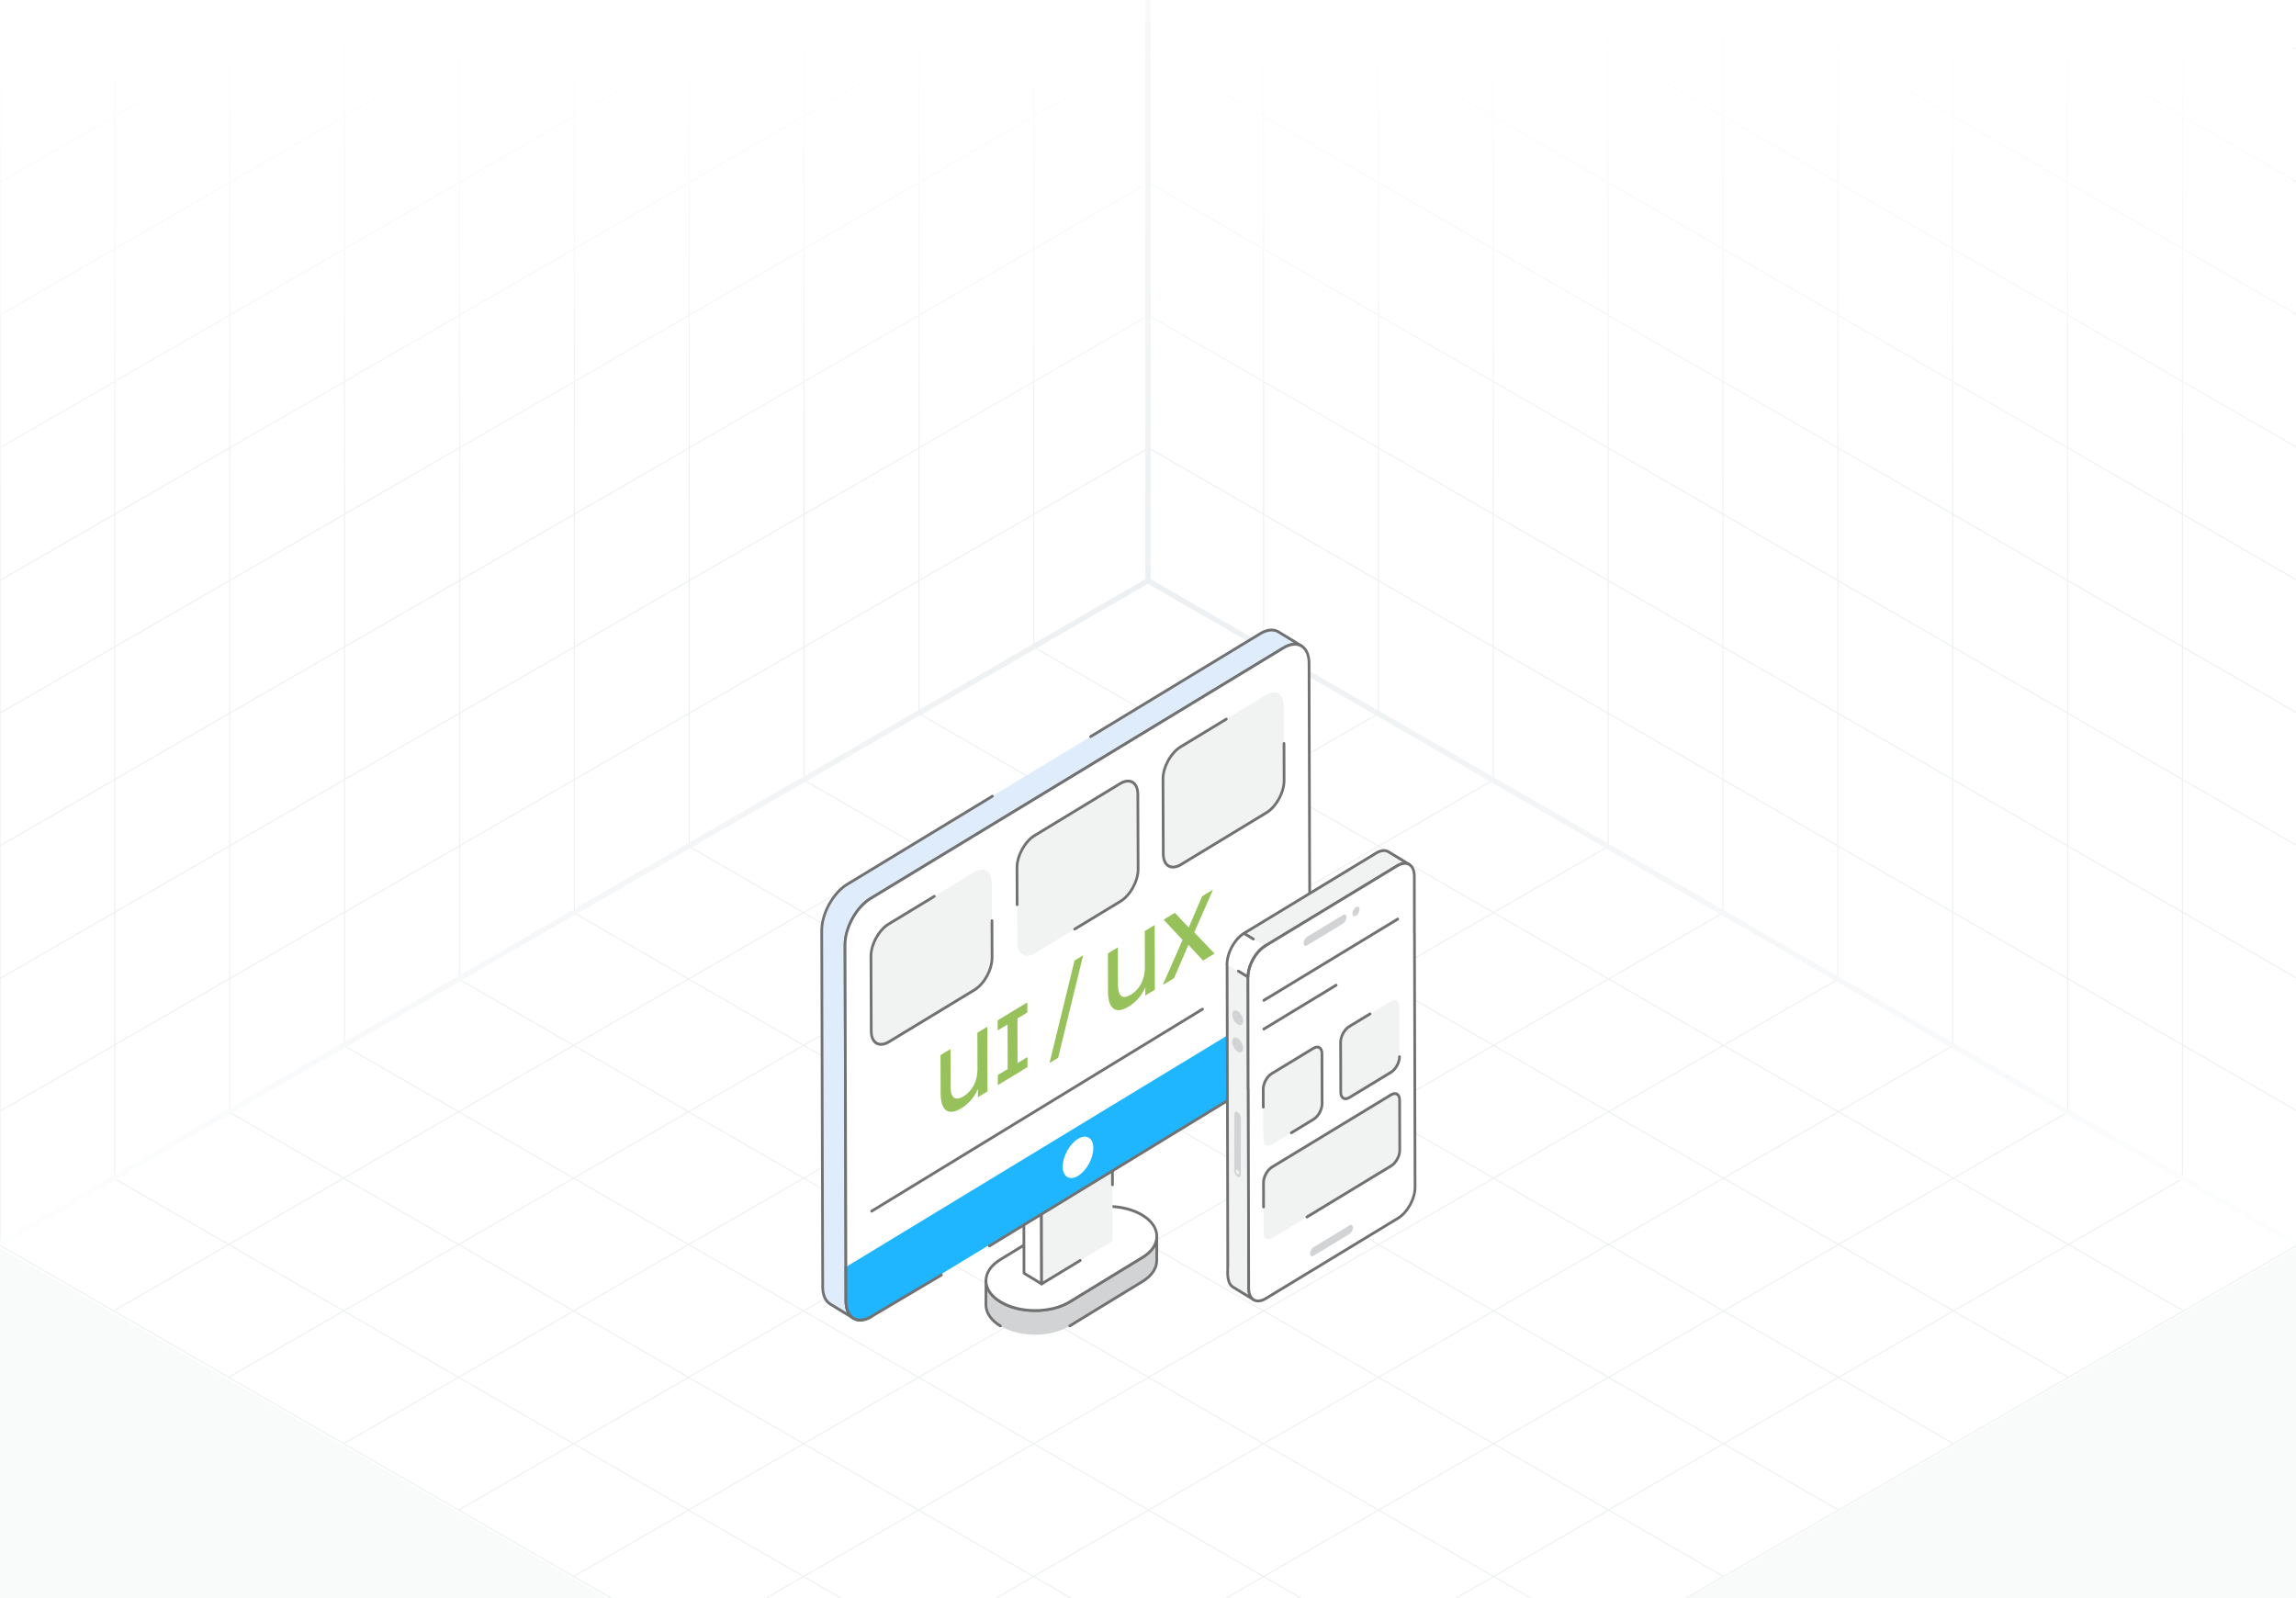 <svg width="431" height="300" viewBox="0 0 431 300" fill="none" xmlns="http://www.w3.org/2000/svg">
<rect x="0" y="0" width="431" height="300" fill="#333333" stroke="none"/>
<g clip-path="url(#clip0_2018_40797)">
<rect width="431" height="300" fill="white"/>
<path d="M237.193 121.463L21.336 246.088M258.779 133.925L42.922 258.55M280.365 146.388L64.507 271.013M301.95 158.85L86.093 283.475M323.536 171.313L107.679 295.938M345.122 183.775L129.265 308.4M366.707 196.238L150.85 320.863M388.293 208.7L172.436 333.325M409.879 221.163L194.022 345.788M194.022 121.463L409.879 246.088M172.436 133.925L388.293 258.55M150.85 146.388L366.707 271.013M129.265 158.85L345.122 283.475M107.679 171.313L323.536 295.938M86.093 183.775L301.95 308.4M64.507 196.238L280.365 320.863M42.922 208.7L258.779 333.325M21.336 221.163L237.193 345.788M215.607 109L-0.25 233.625L215.607 358.25L431.464 233.625L215.607 109Z" stroke="#EDF0F2" stroke-width="0.199"/>
<path d="M237.188 -127.629V121.454M258.75 -115.18V133.904M280.313 -102.731V146.353M301.876 -90.281V158.802M323.438 -77.832V171.251M345.001 -65.383V183.7M366.564 -52.934V196.15M388.126 -40.484V208.599M409.689 -28.035V221.048M215.625 -115.17L431.251 9.322M215.625 -90.261L431.251 34.23M215.625 -65.353L431.251 59.139M215.625 -40.445L431.251 84.047M215.625 -15.536L431.251 108.956M215.625 9.372L431.251 133.864M215.625 34.28L431.251 158.772M215.625 59.189L431.251 183.681M215.625 84.097L431.251 208.589M215.625 -140.078V109.005L431.251 233.497V-15.586L215.625 -140.078Z" stroke="#EDF0F2" stroke-width="0.199"/>
<path d="M194.062 -127.629V121.454M172.5 -115.18V133.904M150.937 -102.731V146.353M129.374 -90.281V158.802M107.812 -77.832V171.251M86.249 -65.383V183.7M64.686 -52.934V196.15M43.124 -40.484V208.599M21.561 -28.035V221.048M215.625 -115.17L-0.001 9.322M215.625 -90.261L-0.001 34.23M215.625 -65.353L-0.001 59.139M215.625 -40.445L-0.001 84.047M215.625 -15.536L-0.001 108.956M215.625 9.372L-0.001 133.864M215.625 34.28L-0.001 158.772M215.625 59.189L-0.001 183.681M215.625 84.097L-0.001 208.589M215.625 -140.078V109.005L-0.001 233.497V-15.586L215.625 -140.078Z" stroke="#EDF0F2" stroke-width="0.199"/>
<path d="M215.5 0L-0.5 0V184.5L215.5 60L215.5 0Z" fill="url(#paint0_linear_2018_40797)"/>
<path d="M214.5 0L430.5 0V184.5L214.5 60L214.5 0Z" fill="url(#paint1_linear_2018_40797)"/>
<path d="M215.5 418.5H431.5V234L215.5 358.5L215.5 418.5Z" fill="#F9FAFA"/>
<path d="M215.5 418.5H-0.5V234L215.5 358.5L215.5 418.5Z" fill="#F9FAFA"/>
<path d="M0 233.5L215.5 109M215.5 109L431 233.5M215.5 109V0" stroke="url(#paint2_radial_2018_40797)"/>
<path d="M217.157 232.078L217.145 236.619C217.145 238.051 216.249 239.47 214.468 240.56L200.8 248.907C197.215 251.098 191.394 251.098 187.796 248.907C185.98 247.805 185.072 246.361 185.072 244.917L185.084 240.376C185.084 241.82 185.992 243.264 187.808 244.366C191.405 246.557 197.226 246.557 200.812 244.366L214.48 236.007C216.261 234.93 217.157 233.51 217.157 232.078Z" fill="#D1D3D4"/>
<path d="M200.798 249.176C200.711 249.176 200.626 249.128 200.579 249.044C200.509 248.915 200.55 248.753 200.671 248.679L214.338 240.332C215.984 239.326 216.89 238.008 216.89 236.62L216.897 233.999C216.431 234.84 215.654 235.605 214.604 236.239L200.937 244.598C197.288 246.829 191.34 246.828 187.679 244.599C186.597 243.942 185.802 243.154 185.33 242.288L185.323 244.92C185.323 246.326 186.246 247.662 187.921 248.678C188.042 248.752 188.084 248.915 188.013 249.042C187.944 249.17 187.789 249.214 187.667 249.14C185.829 248.024 184.816 246.525 184.816 244.918L184.828 240.376C184.829 240.23 184.942 240.111 185.082 240.111C185.082 240.111 185.082 240.111 185.082 240.111C185.222 240.111 185.335 240.23 185.335 240.377C185.335 241.785 186.258 243.121 187.933 244.137C191.454 246.281 197.174 246.28 200.683 244.138L214.35 235.778C215.989 234.786 216.894 233.479 216.902 232.097V232.078C216.902 231.931 217.016 231.812 217.155 231.812C217.155 231.812 217.155 231.812 217.156 231.812C217.296 231.812 217.409 231.932 217.409 232.079C217.409 232.079 217.409 232.079 217.409 232.08C217.409 232.086 217.409 232.092 217.409 232.098L217.397 236.621C217.397 238.204 216.401 239.686 214.593 240.791L200.925 249.138C200.885 249.164 200.842 249.176 200.798 249.176Z" fill="#717171"/>
<path d="M214.44 228.106C218.045 230.294 218.064 233.838 214.482 236.027L200.811 244.379C197.23 246.567 191.409 246.567 187.804 244.379C184.199 242.191 184.18 238.646 187.762 236.458L201.433 228.106C205.015 225.918 210.835 225.918 214.44 228.106Z" fill="white"/>
<path d="M194.316 246.279C191.915 246.279 189.511 245.724 187.677 244.61C185.845 243.498 184.836 242.005 184.834 240.406C184.832 238.817 185.826 237.333 187.634 236.229L201.305 227.877C204.951 225.651 210.899 225.65 214.566 227.876C216.397 228.987 217.407 230.48 217.41 232.081C217.412 233.67 216.417 235.153 214.609 236.258L200.938 244.61C199.116 245.723 196.717 246.279 194.316 246.279ZM207.927 226.731C205.617 226.731 203.312 227.266 201.559 228.336L187.888 236.689C186.244 237.694 185.339 239.013 185.341 240.404C185.343 241.806 186.262 243.136 187.931 244.148C191.458 246.291 197.179 246.29 200.683 244.149L214.354 235.797C215.999 234.792 216.904 233.473 216.903 232.08C216.901 230.678 215.981 229.35 214.313 228.337C212.549 227.267 210.236 226.731 207.927 226.731Z" fill="#717171"/>
<path d="M195.534 241.019L192.228 238.999L192.154 211.66L195.46 213.68L195.534 241.019Z" fill="white"/>
<path d="M195.53 241.289C195.486 241.289 195.442 241.277 195.403 241.253L192.096 239.233C192.018 239.187 191.971 239.099 191.97 239.004L191.896 211.665C191.896 211.57 191.944 211.481 192.023 211.433C192.103 211.386 192.2 211.388 192.277 211.434L195.584 213.454C195.662 213.501 195.709 213.588 195.71 213.683L195.784 241.022C195.784 241.118 195.736 241.206 195.657 241.254C195.618 241.278 195.574 241.289 195.53 241.289ZM192.477 238.849L195.275 240.559L195.203 213.838L192.405 212.129L192.477 238.849Z" fill="#717171"/>
<path d="M195.462 213.681L191.312 211.146L204.643 203.055L208.793 205.59L195.462 213.681Z" fill="white"/>
<path d="M195.458 213.94C195.414 213.94 195.37 213.927 195.331 213.904L191.181 211.368C191.103 211.32 191.055 211.233 191.055 211.138C191.055 211.042 191.103 210.955 191.182 210.907L204.512 202.816C204.591 202.769 204.688 202.77 204.766 202.817L208.916 205.353C208.994 205.4 209.042 205.488 209.042 205.582C209.042 205.678 208.994 205.766 208.915 205.813L195.585 213.904C195.546 213.929 195.501 213.94 195.458 213.94ZM191.813 211.139L195.458 213.366L208.283 205.582L204.638 203.355L191.813 211.139Z" fill="#717171"/>
<path d="M208.79 205.598L208.863 232.937L195.533 241.028L195.459 213.689L208.79 205.598Z" fill="#F1F2F2"/>
<path d="M195.532 241.279C195.489 241.279 195.445 241.268 195.406 241.244C195.327 241.196 195.279 241.109 195.279 241.014L195.205 213.675C195.204 213.579 195.253 213.491 195.332 213.443L208.662 205.352C208.74 205.304 208.837 205.304 208.915 205.352C208.994 205.4 209.041 205.488 209.042 205.582L209.086 222.408C209.086 222.555 208.973 222.675 208.833 222.675H208.832C208.693 222.675 208.579 222.556 208.579 222.409L208.536 206.044L195.712 213.828L195.783 240.552L202.654 236.381C202.775 236.309 202.93 236.351 203 236.479C203.071 236.606 203.029 236.769 202.908 236.843L195.658 241.244C195.62 241.268 195.576 241.279 195.532 241.279Z" fill="#717171"/>
<path d="M204.731 138.272L236.554 118.958C237.886 118.143 239.085 118.079 239.969 118.601L244.345 121.272C243.461 120.75 242.263 120.826 240.931 121.628L163.415 168.688H163.403C160.751 170.292 158.621 174.174 158.633 177.369L158.814 244.222C158.814 245.813 159.347 246.933 160.206 247.455L155.83 244.785C154.982 244.263 154.438 243.155 154.438 241.564L154.256 174.698C154.244 171.503 156.387 167.608 159.039 166.005L186.299 149.459" fill="#DEECFB"/>
<path d="M160.204 247.723C160.161 247.723 160.117 247.711 160.077 247.687L160.076 247.686L155.7 245.015C154.721 244.413 154.182 243.188 154.182 241.565L154 174.7C153.988 171.424 156.19 167.419 158.91 165.774L186.17 149.229C186.291 149.156 186.447 149.199 186.516 149.327C186.586 149.454 186.545 149.617 186.424 149.691L159.163 166.235C156.584 167.795 154.495 171.592 154.507 174.698L154.689 241.563C154.689 242.99 155.139 244.052 155.956 244.555L158.973 246.397C158.701 245.8 158.558 245.066 158.558 244.223L158.377 177.371C158.364 174.098 160.561 170.099 163.274 168.457C163.29 168.447 163.307 168.439 163.324 168.434L240.801 121.398C241.52 120.965 242.221 120.726 242.869 120.681L239.839 118.832C238.995 118.333 237.871 118.46 236.679 119.188L204.855 138.503C204.733 138.575 204.578 138.533 204.509 138.406C204.439 138.279 204.48 138.115 204.602 138.042L236.425 118.727C237.778 117.901 239.08 117.774 240.09 118.37L244.47 121.042C244.59 121.115 244.632 121.278 244.563 121.405C244.493 121.533 244.339 121.575 244.218 121.505C243.379 121.008 242.255 121.136 241.054 121.86L163.539 168.919C163.523 168.929 163.506 168.936 163.489 168.942C160.934 170.512 158.871 174.281 158.883 177.369L159.065 244.222C159.065 245.658 159.511 246.721 160.321 247.22L160.331 247.226C160.451 247.3 160.493 247.462 160.423 247.589C160.376 247.675 160.291 247.723 160.204 247.723Z" fill="#717171"/>
<path d="M240.927 121.633C243.575 120.026 245.729 121.317 245.738 124.505L245.918 191.364C245.927 194.563 243.786 198.461 241.138 200.068L163.626 247.115C160.978 248.722 158.824 247.432 158.815 244.233L158.635 177.373C158.626 174.185 160.767 170.287 163.415 168.68L240.927 121.633Z" fill="white"/>
<path d="M161.468 248.071C160.967 248.071 160.502 247.948 160.089 247.699C159.104 247.103 158.559 245.871 158.555 244.231L158.375 177.372C158.366 174.098 160.567 170.094 163.281 168.446L240.793 121.399C243.598 119.696 245.975 121.088 245.985 124.5L246.165 191.36C246.174 194.638 243.973 198.647 241.258 200.296C241.137 200.367 240.982 200.325 240.912 200.198C240.842 200.071 240.884 199.907 241.005 199.834C243.579 198.271 245.666 194.47 245.658 191.362L245.478 124.502C245.47 121.517 243.526 120.354 241.047 121.861L163.535 168.908C160.96 170.471 158.873 174.267 158.882 177.37L159.062 244.229C159.066 245.672 159.521 246.74 160.342 247.237C161.171 247.74 162.289 247.613 163.493 246.881C163.614 246.808 163.769 246.851 163.839 246.979C163.909 247.106 163.868 247.269 163.746 247.343C162.948 247.827 162.173 248.071 161.468 248.071Z" fill="#717171"/>
<path d="M245.918 191.35C245.918 194.545 243.787 198.452 241.135 200.056L163.62 247.103C160.98 248.707 158.825 247.421 158.813 244.213L158.801 237.834L245.906 184.957L245.918 191.35Z" fill="#1FB6FF"/>
<path d="M161.47 248.068C160.97 248.068 160.506 247.945 160.094 247.696C159.108 247.1 158.561 245.866 158.555 244.221L158.543 237.842C158.542 237.694 158.656 237.574 158.796 237.574H158.796C158.936 237.574 159.049 237.693 159.05 237.84L159.062 244.219C159.068 245.667 159.524 246.737 160.347 247.235C161.175 247.735 162.29 247.607 163.489 246.879L176.597 239.109C176.717 239.039 176.873 239.082 176.942 239.21C177.011 239.338 176.968 239.501 176.845 239.573L163.74 247.342C162.945 247.825 162.172 248.068 161.47 248.068Z" fill="#717171"/>
<path d="M185.73 234.155C185.643 234.155 185.558 234.108 185.511 234.023C185.441 233.895 185.482 233.733 185.603 233.659L241.012 199.83C243.58 198.277 245.668 194.475 245.668 191.354L245.656 184.963C245.656 184.815 245.769 184.695 245.909 184.695H245.91C246.049 184.695 246.163 184.814 246.163 184.961L246.175 191.354C246.175 194.646 243.973 198.655 241.265 200.292L185.857 234.12C185.817 234.144 185.774 234.155 185.73 234.155Z" fill="#717171"/>
<path d="M202.353 213.79C203.941 212.826 205.229 213.598 205.234 215.516C205.24 217.435 203.96 219.766 202.372 220.729C200.791 221.689 199.495 220.921 199.49 219.003C199.485 217.085 200.772 214.75 202.353 213.79Z" fill="white"/>
<path d="M166.873 195.566C165.035 196.681 163.551 195.792 163.545 193.572L163.492 179.493C163.486 177.291 164.961 174.588 166.799 173.472L182.846 163.732C184.669 162.625 186.168 163.523 186.174 165.726L186.226 179.805C186.232 182.025 184.743 184.719 182.92 185.825L166.873 195.566Z" fill="#F1F2F2"/>
<path d="M163.295 193.572L163.242 179.493C163.236 177.199 164.776 174.393 166.675 173.24L175.257 168.032C175.378 167.959 175.534 168.001 175.603 168.129C175.673 168.256 175.632 168.42 175.51 168.493L166.929 173.702C165.17 174.77 163.743 177.367 163.749 179.491L163.801 193.57C163.807 195.582 165.074 196.348 166.749 195.334L182.797 185.593C184.556 184.527 185.982 181.93 185.976 179.805L185.958 172.839C185.957 172.691 186.07 172.571 186.21 172.571H186.211C186.351 172.571 186.464 172.69 186.464 172.837L186.483 179.803C186.489 182.099 184.949 184.903 183.05 186.056L167.003 195.796C164.986 197.019 163.3 195.99 163.295 193.572Z" fill="#717171"/>
<path d="M210.262 147.106C212.1 145.991 213.584 146.88 213.59 149.1L213.642 163.179C213.648 165.381 212.174 168.084 210.336 169.199L194.289 178.94C192.465 180.047 190.967 179.148 190.961 176.946L190.908 162.867C190.902 160.647 192.391 157.953 194.215 156.846L210.262 147.106Z" fill="#F1F2F2"/>
<path d="M201.536 174.538C201.466 174.411 201.508 174.248 201.629 174.174L210.211 168.965C211.97 167.897 213.397 165.3 213.39 163.176L213.338 149.098C213.333 147.083 212.06 146.321 210.39 147.335L194.343 157.075C192.584 158.141 191.158 160.739 191.163 162.863L191.182 169.83C191.182 169.978 191.069 170.097 190.929 170.097H190.928C190.789 170.097 190.676 169.978 190.675 169.832L190.656 162.865C190.65 160.57 192.19 157.766 194.089 156.612L210.137 146.872C212.15 145.653 213.839 146.671 213.845 149.096L213.897 163.174C213.903 165.468 212.364 168.274 210.464 169.426L201.882 174.635C201.759 174.709 201.605 174.663 201.536 174.538Z" fill="#717171"/>
<path d="M221.695 162.288C219.857 163.403 218.373 162.515 218.367 160.294L218.314 146.215C218.309 144.013 219.783 141.31 221.621 140.195L237.668 130.454C239.491 129.348 240.99 130.246 240.996 132.448L241.049 146.527C241.055 148.748 239.565 151.441 237.742 152.548L221.695 162.288Z" fill="#F1F2F2"/>
<path d="M218.113 160.299L218.061 146.219C218.054 143.925 219.594 141.12 221.494 139.967L230.075 134.758C230.195 134.685 230.351 134.728 230.421 134.856C230.491 134.983 230.45 135.146 230.329 135.22L221.747 140.429C219.988 141.496 218.561 144.094 218.567 146.217L218.62 160.297C218.625 162.309 219.894 163.074 221.568 162.06L237.615 152.32C239.374 151.253 240.801 148.655 240.795 146.532L240.776 139.565C240.776 139.417 240.889 139.298 241.029 139.298H241.03C241.169 139.298 241.282 139.416 241.283 139.563L241.302 146.53C241.308 148.824 239.768 151.628 237.869 152.782L221.821 162.523C219.813 163.741 218.119 162.727 218.113 160.299Z" fill="#717171"/>
<path d="M185.34 192.727L185.373 204.882L183.574 205.974L183.57 204.426C182.894 205.988 181.84 207.199 180.41 208.067C177.872 209.607 176.581 208.297 176.572 205.229L176.553 198.061L178.423 196.926L178.442 204.008C178.448 206.196 179.39 206.705 180.851 205.818C182.435 204.857 183.495 203.08 183.488 200.718L183.47 193.862L185.34 192.727Z" fill="#97C15A"/>
<path d="M192.844 188.164L192.849 190.056L190.992 191.183L191.015 199.555L192.872 198.428L192.877 200.319L187.312 203.697L187.307 201.806L189.164 200.678L189.142 192.306L187.285 193.434L187.279 191.542L192.844 188.164Z" fill="#97C15A"/>
<path d="M203.322 179.336L198.623 198.576L197.012 199.554L201.711 180.314L203.322 179.336Z" fill="#97C15A"/>
<path d="M216.756 173.645L216.788 185.8L214.996 186.888L214.992 185.34C214.309 186.906 213.256 188.117 211.832 188.981C209.318 190.507 208.002 189.269 207.994 186.143L207.975 178.975L209.845 177.84L209.863 184.922C209.87 187.136 210.814 187.618 212.273 186.732C213.833 185.785 214.917 184.001 214.91 181.632L214.892 174.776L216.756 173.645Z" fill="#97C15A"/>
<path d="M227.7 167.012L224.189 175.023L227.991 179.01L225.83 180.322L223.087 177.36L220.394 183.621L218.266 184.913L221.989 176.444L218.433 172.636L220.549 171.352L223.137 174.112L225.668 168.245L227.7 167.012Z" fill="#97C15A"/>
<path d="M163.628 227.622C163.541 227.622 163.456 227.574 163.409 227.49C163.339 227.361 163.38 227.199 163.501 227.125L225.608 189.209C225.728 189.134 225.884 189.177 225.955 189.304C226.025 189.433 225.984 189.595 225.863 189.669L163.756 227.585C163.716 227.61 163.672 227.622 163.628 227.622Z" fill="#717171"/>
<path d="M235.339 243.981L231.408 241.583C230.181 240.717 230.477 238.328 230.477 237.501L230.34 180.992L234.271 183.397L234.408 241.829C234.408 242.886 234.764 243.635 235.339 243.981Z" fill="#F1F2F2"/>
<path d="M264.563 162.287C263.981 161.934 263.179 161.985 262.289 162.525L237.456 177.601L233.525 175.196L258.358 160.12C259.248 159.587 260.05 159.537 260.632 159.889L264.563 162.287Z" fill="#F1F2F2"/>
<path d="M235.345 244.247C235.302 244.247 235.259 244.236 235.22 244.212C235.213 244.208 235.206 244.204 235.2 244.201L231.287 241.814C230.104 241.006 230.171 239.219 230.215 238.037C230.238 237.427 230.215 234.691 230.092 180.994C230.091 180.846 230.205 180.727 230.345 180.727H230.345C230.485 180.727 230.598 180.845 230.599 180.992L230.736 237.501C230.736 238.696 230.475 240.624 231.552 241.36L234.345 243.064C233.998 242.046 234.232 245.118 234.023 183.399C234.023 183.251 234.136 183.131 234.276 183.131H234.277C234.416 183.131 234.53 183.25 234.53 183.397L234.667 241.829C234.667 242.749 234.947 243.427 235.457 243.741L235.472 243.752C235.593 243.824 235.634 243.987 235.565 244.115C235.518 244.2 235.433 244.247 235.345 244.247Z" fill="#717171"/>
<path d="M237.456 177.872C237.368 177.872 237.283 177.824 237.236 177.739C237.166 177.612 237.208 177.449 237.329 177.375L262.162 162.299C262.558 162.059 262.946 161.905 263.314 161.838L260.504 160.124C259.981 159.807 259.263 159.89 258.483 160.355L233.652 175.432C233.53 175.504 233.375 175.461 233.306 175.334C233.235 175.208 233.277 175.044 233.398 174.97L258.231 159.893C259.175 159.329 260.072 159.249 260.758 159.663L264.69 162.062C264.977 162.235 264.729 162.698 264.436 162.523C263.911 162.204 263.194 162.289 262.415 162.761L237.582 177.837C237.542 177.86 237.499 177.872 237.456 177.872Z" fill="#717171"/>
<path d="M265.624 222.885C265.631 225.015 264.202 227.608 262.433 228.676L237.609 243.755C235.841 244.824 234.404 243.969 234.398 241.832L234.316 204.432L234.289 204.446L234.262 183.398C234.262 181.269 235.684 178.669 237.446 177.601L262.284 162.529C264.046 161.461 265.482 162.322 265.489 164.452L265.502 175.236L265.516 175.229L265.624 222.885Z" fill="white"/>
<path d="M252.101 171.767C252.466 171.545 252.765 171.725 252.767 172.166C252.768 172.613 252.47 173.149 252.105 173.371L245.377 177.454C245.012 177.676 244.712 177.502 244.711 177.055C244.71 176.614 245.007 176.072 245.373 175.851L252.101 171.767Z" fill="#D1D3D4"/>
<path d="M255.007 171.39C255.266 170.92 255.267 170.412 255.008 170.253C254.75 170.095 254.329 170.348 254.07 170.818C253.81 171.287 253.809 171.796 254.068 171.954C254.327 172.112 254.747 171.86 255.007 171.39Z" fill="#D1D3D4"/>
<path d="M234.27 183.405L230.34 181.004C230.334 178.872 231.758 176.278 233.523 175.207L237.453 177.608C235.689 178.679 234.264 181.273 234.27 183.405Z" fill="white"/>
<path d="M234.267 183.666C234.223 183.666 234.179 183.653 234.14 183.629L232.335 182.528C232.214 182.454 232.173 182.291 232.243 182.164C232.313 182.037 232.469 181.992 232.59 182.068L234.033 182.948C234.209 180.832 235.616 178.409 237.324 177.372C237.446 177.298 237.6 177.342 237.67 177.469C237.74 177.596 237.699 177.76 237.578 177.834C235.887 178.861 234.515 181.357 234.521 183.398C234.521 183.494 234.473 183.582 234.394 183.63C234.355 183.655 234.311 183.666 234.267 183.666Z" fill="#717171"/>
<path d="M230.337 181.267C230.198 181.267 230.085 181.148 230.084 181.001C230.078 178.788 231.563 176.084 233.394 174.973C233.473 174.925 233.57 174.927 233.648 174.973L235.402 176.045C235.523 176.119 235.564 176.281 235.494 176.409C235.424 176.535 235.268 176.579 235.148 176.505L233.523 175.512C231.89 176.583 230.586 179.007 230.591 180.999C230.592 181.147 230.478 181.266 230.339 181.266C230.338 181.267 230.337 181.267 230.337 181.267Z" fill="#717171"/>
<path d="M232.334 208.771C232.67 208.975 232.944 209.463 232.943 209.88L232.914 220.51C232.913 220.921 232.637 221.087 232.301 220.883C231.961 220.676 231.686 220.176 231.688 219.765L231.716 209.135C231.717 208.718 231.993 208.564 232.334 208.771ZM232.303 220.387C232.48 220.494 232.62 220.404 232.621 220.19C232.622 219.976 232.482 219.716 232.305 219.609C232.123 219.499 231.982 219.588 231.982 219.802C231.981 220.017 232.121 220.276 232.303 220.387Z" fill="#D1D3D4"/>
<path d="M233.061 192.373C233.462 192.128 233.461 191.34 233.059 190.613C232.657 189.887 232.007 189.496 231.606 189.74C231.206 189.985 231.207 190.773 231.608 191.5C232.01 192.226 232.661 192.617 233.061 192.373Z" fill="#D1D3D4"/>
<path d="M233.053 197.474C233.454 197.229 233.453 196.442 233.051 195.715C232.649 194.988 231.999 194.597 231.598 194.842C231.198 195.087 231.199 195.874 231.601 196.601C232.002 197.328 232.653 197.719 233.053 197.474Z" fill="#D1D3D4"/>
<path d="M237.118 187.555L262.247 172.301C262.367 172.228 262.523 172.271 262.593 172.399C262.663 172.526 262.622 172.69 262.5 172.763L237.372 188.016C237.079 188.191 236.829 187.731 237.118 187.555Z" fill="#717171"/>
<path d="M237.118 192.945L250.69 184.708C250.811 184.634 250.966 184.678 251.036 184.805C251.106 184.932 251.065 185.096 250.943 185.17L237.372 193.406C237.079 193.582 236.829 193.121 237.118 192.945Z" fill="#717171"/>
<path d="M261.114 205.527C262.007 204.985 262.729 205.417 262.732 206.496L262.757 215.929C262.76 216.999 262.043 218.313 261.15 218.856L238.821 232.409C237.935 232.947 237.206 232.51 237.203 231.439L237.178 222.007C237.175 220.927 237.899 219.618 238.785 219.08L261.114 205.527Z" fill="#F1F2F2"/>
<path d="M246.538 196.785C247.431 196.242 248.153 196.675 248.155 197.754L248.181 207.187C248.184 208.257 247.467 209.571 246.574 210.113L238.772 214.848C237.886 215.386 237.157 214.95 237.154 213.879L237.129 204.446C237.126 203.367 237.85 202.058 238.736 201.52L246.538 196.785Z" fill="#F1F2F2"/>
<path d="M261.067 187.976C261.96 187.434 262.682 187.866 262.684 188.945L262.71 198.378C262.713 199.448 261.996 200.763 261.103 201.305L253.301 206.04C252.415 206.578 251.686 206.141 251.684 205.071L251.658 195.638C251.655 194.558 252.379 193.249 253.266 192.711L261.067 187.976Z" fill="#F1F2F2"/>
<path d="M245.333 228.72C245.246 228.72 245.161 228.672 245.114 228.587C245.044 228.46 245.086 228.297 245.207 228.223L261.024 218.622C261.83 218.134 262.508 216.899 262.505 215.927L262.48 206.494C262.478 205.63 261.976 205.311 261.242 205.755L238.913 219.307C238.108 219.795 237.43 221.03 237.433 222.002L237.445 226.573C237.445 226.72 237.332 226.84 237.192 226.84H237.191C237.052 226.84 236.939 226.721 236.938 226.574L236.926 222.004C236.922 220.825 237.684 219.437 238.66 218.845L260.988 205.292C262.051 204.649 262.984 205.204 262.986 206.492L263.012 215.925C263.015 217.104 262.253 218.492 261.278 219.084L245.46 228.685C245.42 228.709 245.376 228.72 245.333 228.72Z" fill="#717171"/>
<path d="M242.403 212.917C242.316 212.917 242.23 212.869 242.184 212.784C242.114 212.657 242.155 212.494 242.277 212.42L246.448 209.887C247.254 209.399 247.932 208.164 247.929 207.192L247.903 197.76C247.901 196.893 247.398 196.576 246.665 197.02L238.864 201.755C238.059 202.243 237.381 203.479 237.384 204.45L237.393 207.837C237.394 207.985 237.28 208.105 237.14 208.105H237.14C237 208.105 236.887 207.986 236.886 207.839L236.877 204.452C236.873 203.273 237.636 201.885 238.611 201.293L246.412 196.558C247.483 195.911 248.407 196.478 248.41 197.758L248.436 207.19C248.439 208.369 247.677 209.757 246.702 210.349L242.53 212.882C242.49 212.906 242.446 212.917 242.403 212.917Z" fill="#717171"/>
<path d="M251.431 205.06L251.406 195.628C251.403 194.449 252.165 193.061 253.14 192.469L257.059 190.09C257.179 190.017 257.335 190.06 257.405 190.188C257.475 190.315 257.433 190.478 257.312 190.552L253.394 192.931C252.588 193.419 251.91 194.654 251.913 195.626L251.938 205.058C251.94 205.921 252.457 206.235 253.177 205.798L260.977 201.063C261.783 200.575 262.461 199.34 262.458 198.368C262.457 198.22 262.571 198.1 262.711 198.1H262.711C262.851 198.1 262.964 198.219 262.965 198.366C262.968 199.546 262.206 200.933 261.231 201.525L253.43 206.26C252.362 206.908 251.434 206.323 251.431 205.06Z" fill="#717171"/>
<path d="M253.308 230.04C253.673 229.819 253.972 229.998 253.974 230.439C253.975 230.886 253.677 231.422 253.312 231.644L246.584 235.728C246.219 235.949 245.919 235.775 245.918 235.329C245.917 234.887 246.214 234.346 246.58 234.124L253.308 230.04Z" fill="#D1D3D4"/>
<path d="M236.177 244.484C235.827 244.484 235.502 244.397 235.214 244.222C234.531 243.809 234.153 242.961 234.149 241.834L234.069 204.554C234.051 204.522 234.041 204.485 234.041 204.447L234.014 183.399C234.014 181.183 235.499 178.478 237.325 177.37L262.163 162.299C264.093 161.129 265.74 162.111 265.747 164.452L265.761 175.149C265.769 175.174 265.774 175.201 265.774 175.228L265.883 222.885C265.89 225.097 264.402 227.798 262.565 228.908L237.741 243.987C237.194 244.317 236.662 244.484 236.177 244.484ZM234.548 204.325C234.565 204.357 234.575 204.394 234.575 204.431L234.656 241.832C234.659 242.761 234.947 243.446 235.467 243.761C235.992 244.079 236.71 243.995 237.488 243.525L262.312 228.446C264.008 227.422 265.383 224.927 265.376 222.887L265.268 175.316C265.259 175.291 265.254 175.264 265.254 175.236L265.241 164.453C265.235 162.534 264.014 161.79 262.416 162.76L237.578 177.832C235.892 178.855 234.52 181.352 234.52 183.399L234.548 204.325Z" fill="#717171"/>
</g>
<defs>
<linearGradient id="paint0_linear_2018_40797" x1="42.029" y1="-4.2209e-08" x2="42.029" y2="95.5" gradientUnits="userSpaceOnUse">
<stop stop-color="white"/>
<stop offset="1" stop-color="white" stop-opacity="0"/>
</linearGradient>
<linearGradient id="paint1_linear_2018_40797" x1="387.971" y1="-4.2209e-08" x2="387.971" y2="95.5" gradientUnits="userSpaceOnUse">
<stop stop-color="white"/>
<stop offset="1" stop-color="white" stop-opacity="0"/>
</linearGradient>
<radialGradient id="paint2_radial_2018_40797" cx="0" cy="0" r="1" gradientUnits="userSpaceOnUse" gradientTransform="translate(215.5 111) rotate(90) scale(185.5 342.4)">
<stop stop-color="#EDF0F2"/>
<stop offset="1" stop-color="white"/>
</radialGradient>
<clipPath id="clip0_2018_40797">
<rect width="431" height="300" fill="white"/>
</clipPath>
</defs>
</svg>
